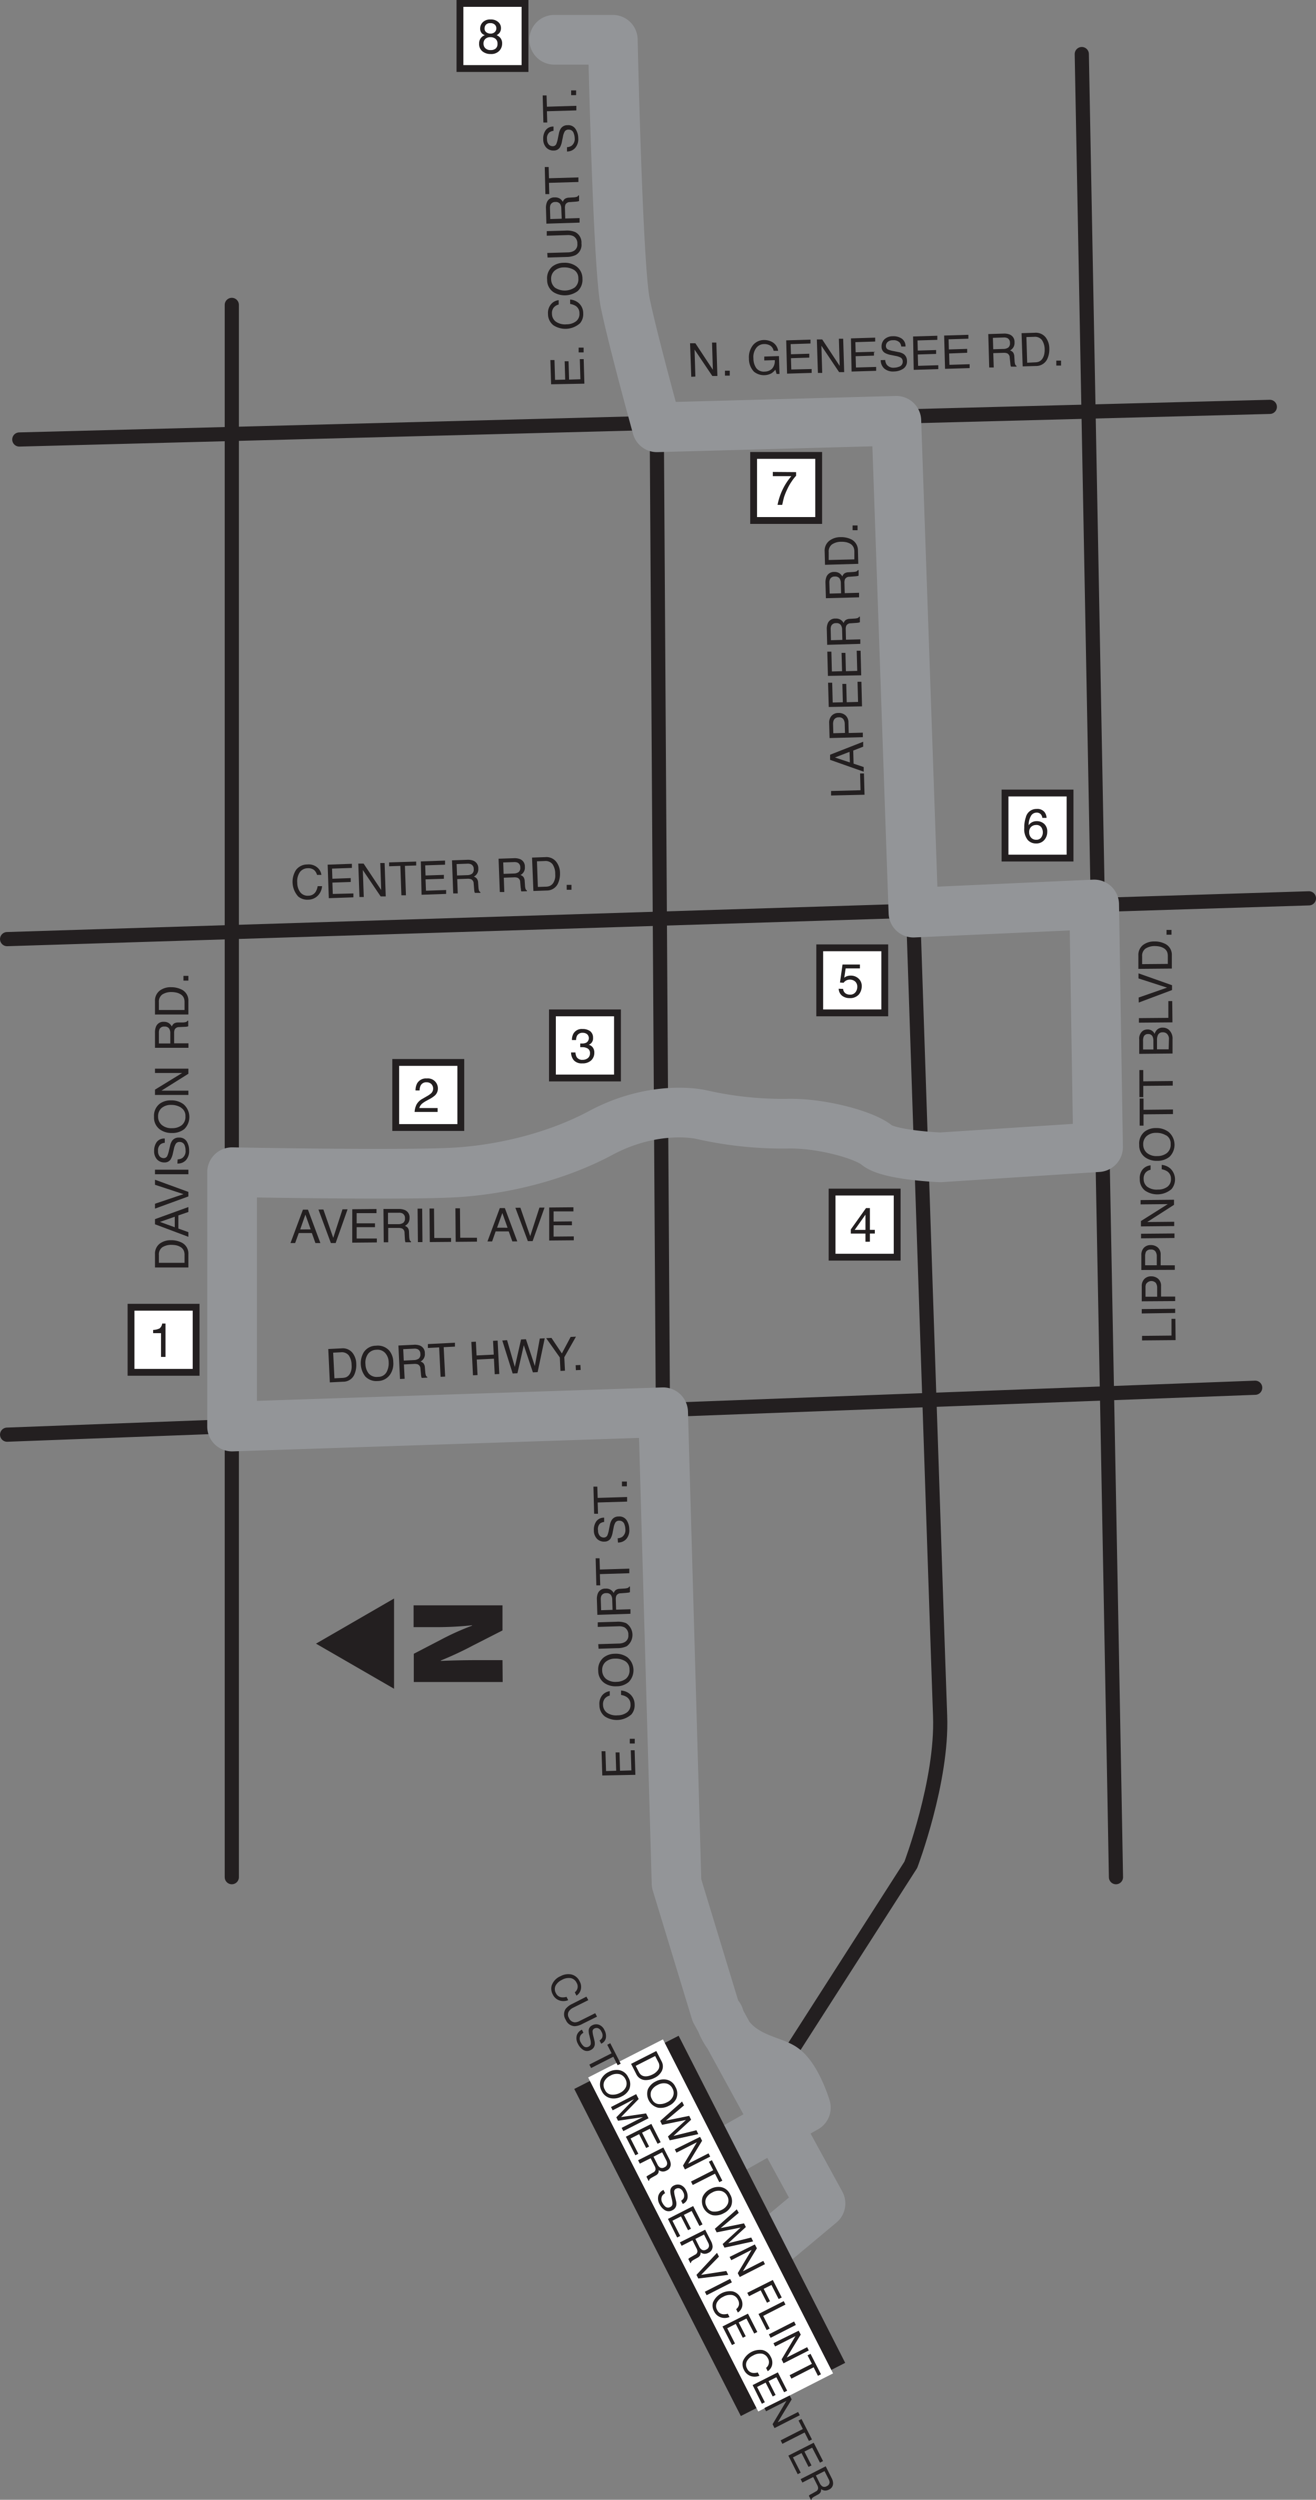 <svg xmlns="http://www.w3.org/2000/svg" xmlns:xlink="http://www.w3.org/1999/xlink" viewBox="0 0 338.87 643.53"><rect x="0" y="0" width="338.87" height="643.53" fill="#808080" stroke="none"/><defs><style>.cls-1,.cls-2,.cls-5,.cls-6{fill:none;}.cls-2,.cls-6,.cls-8{stroke:#231f20;}.cls-2,.cls-5{stroke-linecap:round;stroke-linejoin:round;}.cls-2{stroke-width:3.65px;}.cls-3{fill:#231f20;}.cls-4{clip-path:url(#clip-path);}.cls-5{stroke:#939598;stroke-width:12.79px;}.cls-6,.cls-8{stroke-miterlimit:3.86;}.cls-6{stroke-width:30.16px;}.cls-7,.cls-8{fill:#fff;}.cls-8{stroke-width:1.76px;}</style><clipPath id="clip-path"><rect class="cls-1" x="81.38" y="411.51" width="48.02" height="23.22"/></clipPath></defs><title>Map-15_web</title><g id="Layer_2" data-name="Layer 2"><g id="Layer_1-2" data-name="Layer 1"><line class="cls-2" x1="1.83" y1="369.33" x2="323.21" y2="357.25"/><line class="cls-2" x1="1.83" y1="241.76" x2="337.05" y2="231.26"/><line class="cls-2" x1="59.69" y1="483.25" x2="59.69" y2="78.49"/><line class="cls-2" x1="4.97" y1="113.14" x2="326.98" y2="104.74"/><path class="cls-2" d="M201.2,532.07l33.33-52s8.18-21.53,7.55-38.33S234.77,224,234.77,224"/><line class="cls-2" x1="170.7" y1="363.93" x2="169.12" y2="109.99"/><path class="cls-2" d="M287.36,483.25c0-3.15-8.8-469.33-8.8-469.33"/><path class="cls-3" d="M39.91,326.29v-3.44a3.25,3.25,0,0,1,1.25-2.72,4.73,4.73,0,0,1,2.92-.86,5.88,5.88,0,0,1,2.48.51,3.14,3.14,0,0,1,1.95,3.08v3.43Zm7.61-3.21a2.87,2.87,0,0,0-.13-.95,2.07,2.07,0,0,0-.88-1.09,3.7,3.7,0,0,0-1.33-.49,6.11,6.11,0,0,0-.9-.08,4.32,4.32,0,0,0-2.49.62,2.27,2.27,0,0,0-.88,2v2h6.61Z"/><path class="cls-3" d="M39.91,315.17v-1.32l8.6-3.12V312l-2.58.89v3.38l2.58.93v1.2ZM45,313.23l-3.81,1.33L45,315.94Z"/><path class="cls-3" d="M39.91,309.88l7.33-2.47L39.91,305v-1.3l8.6,3.14V308l-8.6,3.14Z"/><path class="cls-3" d="M39.91,302.29v-1.17h8.6v1.17Z"/><path class="cls-3" d="M45.74,298.46a2.49,2.49,0,0,0,1.18-.33,2.15,2.15,0,0,0,.86-2,3.23,3.23,0,0,0-.19-1.15,1.32,1.32,0,0,0-1.3-1,1.12,1.12,0,0,0-1,.43,4,4,0,0,0-.51,1.35l-.26,1.13a5,5,0,0,1-.57,1.56,1.8,1.8,0,0,1-1.61.8,2.52,2.52,0,0,1-1.91-.78,3.11,3.11,0,0,1-.74-2.21,3.8,3.8,0,0,1,.65-2.24,2.37,2.37,0,0,1,2.09-.92v1.09a2.31,2.31,0,0,0-1.06.36,2,2,0,0,0-.67,1.74,2,2,0,0,0,.43,1.42,1.37,1.37,0,0,0,1,.43,1,1,0,0,0,.92-.51,7.14,7.14,0,0,0,.47-1.51l.28-1.17a3.49,3.49,0,0,1,.54-1.31,2.06,2.06,0,0,1,1.75-.79,2.19,2.19,0,0,1,2,1,4.46,4.46,0,0,1,.61,2.36,3.46,3.46,0,0,1-.82,2.45,2.8,2.8,0,0,1-2.2.87Z"/><path class="cls-3" d="M41.14,284.13a4.73,4.73,0,0,1,2.92-.86,5.12,5.12,0,0,1,3.2,1,4.35,4.35,0,0,1,.19,6.4,4.92,4.92,0,0,1-3.2,1,5.09,5.09,0,0,1-3-.86,3.77,3.77,0,0,1-1.59-3.3A3.92,3.92,0,0,1,41.14,284.13Zm5.48,1a4.67,4.67,0,0,0-2.54-.69,3.64,3.64,0,0,0-2.45.79,2.74,2.74,0,0,0-.92,2.17,2.8,2.8,0,0,0,.92,2.18,3.82,3.82,0,0,0,2.7.85,3.93,3.93,0,0,0,2.42-.73,2.72,2.72,0,0,0,1-2.34A2.42,2.42,0,0,0,46.62,285.16Z"/><path class="cls-3" d="M39.91,281.88v-1.37l7-4.29h-7v-1.11h8.6v1.31l-6.94,4.35h6.94v1.11Z"/><path class="cls-3" d="M39.91,269.74v-3.91a3.87,3.87,0,0,1,.28-1.59,2,2,0,0,1,2-1.19,2.23,2.23,0,0,1,1.26.32,2.29,2.29,0,0,1,.79.89,1.79,1.79,0,0,1,.54-.76,2,2,0,0,1,1.09-.28l1.15,0a3.47,3.47,0,0,0,.73-.09.71.71,0,0,0,.53-.37h.19v1.43a.92.92,0,0,1-.28.09,3.84,3.84,0,0,1-.68.06l-1.44.07A1.22,1.22,0,0,0,45,265a2.4,2.4,0,0,0-.16,1v2.58h3.69v1.16ZM43.85,266a2.12,2.12,0,0,0-.33-1.26,1.35,1.35,0,0,0-1.18-.47,1.29,1.29,0,0,0-1.26.65,2.18,2.18,0,0,0-.17.93v2.77h2.94Z"/><path class="cls-3" d="M39.91,261.17v-3.44A3.24,3.24,0,0,1,41.16,255a4.67,4.67,0,0,1,2.92-.86,5.88,5.88,0,0,1,2.48.51,3.13,3.13,0,0,1,1.95,3.08v3.43ZM47.52,258a2.87,2.87,0,0,0-.13-.95,2,2,0,0,0-.88-1.08,3.52,3.52,0,0,0-1.33-.49,5.07,5.07,0,0,0-.9-.09,4.32,4.32,0,0,0-2.49.62,2.29,2.29,0,0,0-.88,2v2h6.61Z"/><path class="cls-3" d="M47.24,252.44v-1.22h1.27v1.22Z"/><path class="cls-3" d="M141.91,98.93l-.19-6.24,1.06,0,.15,5.1,2.61-.07L145.4,93l1,0,.14,4.72,2.91-.09-.15-5.19,1,0,.18,6.33Z"/><path class="cls-3" d="M149,90.72l0-1.23,1.28,0,0,1.23Z"/><path class="cls-3" d="M141.93,78.27a3,3,0,0,1,1.93-1l0,1.13a2.38,2.38,0,0,0-1.29.8,2.31,2.31,0,0,0-.44,1.6,2.51,2.51,0,0,0,1,2,4.13,4.13,0,0,0,2.76.69,4,4,0,0,0,2.43-.77,2.37,2.37,0,0,0,.88-2.09,2.16,2.16,0,0,0-1-1.9,4,4,0,0,0-1.39-.48l0-1.14A3.86,3.86,0,0,1,149,78a3.49,3.49,0,0,1,1.18,2.7,3.61,3.61,0,0,1-.83,2.52,5.67,5.67,0,0,1-6.83.53,3.66,3.66,0,0,1-1.41-2.94A3.46,3.46,0,0,1,141.93,78.27Z"/><path class="cls-3" d="M142.25,68.59a4.81,4.81,0,0,1,2.9-.94,5.09,5.09,0,0,1,3.23.89,3.87,3.87,0,0,1,1.6,3.23,3.93,3.93,0,0,1-1.22,3.16,5.58,5.58,0,0,1-6.18.32A3.73,3.73,0,0,1,140.89,72,3.94,3.94,0,0,1,142.25,68.59Zm5.52.87a4.77,4.77,0,0,0-2.56-.62,3.64,3.64,0,0,0-2.43.87,2.71,2.71,0,0,0-.86,2.2,2.84,2.84,0,0,0,1,2.15A4.6,4.6,0,0,0,148,74a2.72,2.72,0,0,0,.92-2.37A2.43,2.43,0,0,0,147.77,69.46Z"/><path class="cls-3" d="M140.92,65.12l5.32-.15a3.14,3.14,0,0,0,1.55-.4,1.86,1.86,0,0,0,.88-1.8,2.08,2.08,0,0,0-1.07-2,3.33,3.33,0,0,0-1.49-.25l-5.32.16,0-1.18,4.83-.14a5.55,5.55,0,0,1,2.45.36,3,3,0,0,1,1.65,2.93,3,3,0,0,1-1.47,3,5.66,5.66,0,0,1-2.43.5L141,66.3Z"/><path class="cls-3" d="M140.7,57.58l-.11-3.91a3.8,3.8,0,0,1,.24-1.6,2,2,0,0,1,2-1.25,2.29,2.29,0,0,1,1.28.28,2.38,2.38,0,0,1,.82.87,1.63,1.63,0,0,1,.51-.77,2,2,0,0,1,1.08-.32l1.15-.07a3.22,3.22,0,0,0,.73-.11.7.7,0,0,0,.52-.39h.19l0,1.43a1.28,1.28,0,0,1-.28.1,6,6,0,0,1-.68.08l-1.43.11a1.22,1.22,0,0,0-1.12.64,2.35,2.35,0,0,0-.12,1l.07,2.58,3.69-.11,0,1.17Zm3.83-3.9a2.16,2.16,0,0,0-.36-1.25A1.36,1.36,0,0,0,143,52a1.29,1.29,0,0,0-1.23.68,2.13,2.13,0,0,0-.15.94l.08,2.77,2.94-.09Z"/><path class="cls-3" d="M140.28,43l1,0,.08,2.89,7.58-.22,0,1.18-7.58.22.08,2.9-1,0Z"/><path class="cls-3" d="M146,37.89a2.35,2.35,0,0,0,1.18-.37,2.18,2.18,0,0,0,.8-2,3.46,3.46,0,0,0-.23-1.15,1.31,1.31,0,0,0-1.32-1,1.12,1.12,0,0,0-1,.45,4.06,4.06,0,0,0-.47,1.37l-.24,1.13a5,5,0,0,1-.52,1.59,1.81,1.81,0,0,1-1.59.84,2.5,2.5,0,0,1-1.92-.73,3.07,3.07,0,0,1-.81-2.19,3.7,3.7,0,0,1,.59-2.25,2.38,2.38,0,0,1,2.06-1l0,1.1a2.22,2.22,0,0,0-1.05.39,2,2,0,0,0-.62,1.76,2,2,0,0,0,.47,1.4,1.4,1.4,0,0,0,1,.41,1,1,0,0,0,.91-.54,7.61,7.61,0,0,0,.43-1.53l.24-1.18a3.53,3.53,0,0,1,.51-1.32,2,2,0,0,1,1.72-.84,2.21,2.21,0,0,1,2.08,1,4.38,4.38,0,0,1,.68,2.34,3.45,3.45,0,0,1-.75,2.47A2.76,2.76,0,0,1,146,39Z"/><path class="cls-3" d="M139.74,24.57l1,0,.09,2.9,7.58-.23,0,1.18-7.58.22.09,2.9-1,0Z"/><path class="cls-3" d="M147.07,24.5l0-1.23,1.28,0,0,1.22Z"/><path class="cls-3" d="M214,204.79l0-1.16,7.58-.2-.11-4.32,1,0,.15,5.48Z"/><path class="cls-3" d="M213.75,195.61l0-1.32,8.52-3.34,0,1.27-2.56,1,.09,3.37,2.6.87,0,1.2Zm5-2.06L215,195l3.84,1.28Z"/><path class="cls-3" d="M213.61,190l-.1-3.85a2.61,2.61,0,0,1,.6-1.86,2.32,2.32,0,0,1,1.8-.75,2.61,2.61,0,0,1,1.77.58,2.38,2.38,0,0,1,.79,1.9l.07,2.68,3.64-.09,0,1.16Zm1.06-4.55a2.59,2.59,0,0,0-.15,1l.06,2.31,3-.08-.06-2.3a2.19,2.19,0,0,0-.37-1.26,1.31,1.31,0,0,0-1.19-.45A1.29,1.29,0,0,0,214.67,185.46Z"/><path class="cls-3" d="M213.4,182l-.17-6.25,1.06,0,.13,5.1,2.61-.06-.12-4.73,1,0,.12,4.72,2.92-.08-.14-5.19,1,0,.16,6.33Z"/><path class="cls-3" d="M213.19,174l-.16-6.25,1.05,0,.13,5.11,2.62-.07-.13-4.72,1,0,.12,4.72,2.92-.08-.14-5.19,1,0,.16,6.33Z"/><path class="cls-3" d="M213,166l-.1-3.92a3.75,3.75,0,0,1,.24-1.59,2,2,0,0,1,2-1.25,2.12,2.12,0,0,1,2.09,1.16,1.72,1.72,0,0,1,.52-.77,2,2,0,0,1,1.08-.32l1.15-.07a3.34,3.34,0,0,0,.73-.1.73.73,0,0,0,.52-.39h.19l0,1.43a1.39,1.39,0,0,1-.29.1,5.46,5.46,0,0,1-.68.08l-1.43.1a1.21,1.21,0,0,0-1.11.64,2.33,2.33,0,0,0-.13,1l.06,2.58,3.69-.09,0,1.16Zm3.84-3.89a2.09,2.09,0,0,0-.36-1.25,1.34,1.34,0,0,0-1.19-.44,1.28,1.28,0,0,0-1.24.68,2.13,2.13,0,0,0-.15.94l.07,2.77,2.94-.08Z"/><path class="cls-3" d="M212.67,154l-.11-3.91a3.93,3.93,0,0,1,.25-1.6,2.05,2.05,0,0,1,2-1.25,2.32,2.32,0,0,1,1.27.29,2.37,2.37,0,0,1,.82.87,1.78,1.78,0,0,1,.52-.77,1.94,1.94,0,0,1,1.07-.31l1.16-.07a4.26,4.26,0,0,0,.73-.1.71.71,0,0,0,.51-.39h.2l0,1.43a.82.82,0,0,1-.28.1,5.74,5.74,0,0,1-.68.08l-1.43.11a1.22,1.22,0,0,0-1.12.64,2.46,2.46,0,0,0-.13,1l.07,2.58,3.69-.1,0,1.17Zm3.84-3.89a2.16,2.16,0,0,0-.36-1.25,1.39,1.39,0,0,0-1.2-.44,1.28,1.28,0,0,0-1.23.69,2,2,0,0,0-.16.93l.08,2.77,2.94-.08Z"/><path class="cls-3" d="M212.44,145.4l-.09-3.43a3.23,3.23,0,0,1,1.19-2.75,4.65,4.65,0,0,1,2.89-.94,5.94,5.94,0,0,1,2.49.44,3.15,3.15,0,0,1,2,3l.09,3.43ZM220,142a3,3,0,0,0-.15-.95,2.09,2.09,0,0,0-.91-1.07,3.82,3.82,0,0,0-1.35-.45,4.75,4.75,0,0,0-.9-.06,4.22,4.22,0,0,0-2.47.69,2.27,2.27,0,0,0-.83,2l0,2L220,144Z"/><path class="cls-3" d="M219.54,136.49l0-1.22,1.28,0,0,1.23Z"/><path class="cls-3" d="M294.08,345.07V343.9l7.58-.08,0-4.31h1l.06,5.48Z"/><path class="cls-3" d="M294,338.13V337l8.61-.08V338Z"/><path class="cls-3" d="M294,335l0-3.85a2.57,2.57,0,0,1,.63-1.85,2.34,2.34,0,0,1,1.81-.73,2.67,2.67,0,0,1,1.76.61,2.36,2.36,0,0,1,.77,1.92l0,2.68,3.64,0v1.16Zm1.14-4.54a2.42,2.42,0,0,0-.17,1.06l0,2.3,3,0,0-2.3a2.18,2.18,0,0,0-.35-1.26,1.59,1.59,0,0,0-2.46.23Z"/><path class="cls-3" d="M293.9,326.94l0-3.85a2.59,2.59,0,0,1,.63-1.85,2.37,2.37,0,0,1,1.81-.72,2.67,2.67,0,0,1,1.77.61,2.37,2.37,0,0,1,.76,1.91l0,2.69,3.64,0v1.17Zm1.14-4.53a2.4,2.4,0,0,0-.17,1l0,2.31,3,0,0-2.31a2.13,2.13,0,0,0-.35-1.26,1.31,1.31,0,0,0-1.18-.47A1.3,1.3,0,0,0,295,322.41Z"/><path class="cls-3" d="M293.82,318.79v-1.18l8.61-.08v1.17Z"/><path class="cls-3" d="M293.79,315.72v-1.38l6.91-4.36-7,.07v-1.11l8.61-.09v1.31l-6.9,4.43,6.95-.07v1.11Z"/><path class="cls-3" d="M294.27,301a3.05,3.05,0,0,1,2-1v1.14a2.33,2.33,0,0,0-1.31.76,2.39,2.39,0,0,0-.47,1.6,2.52,2.52,0,0,0,.91,2,4.13,4.13,0,0,0,2.75.74,4,4,0,0,0,2.45-.72,2.41,2.41,0,0,0,.92-2.08,2.2,2.2,0,0,0-1-1.92,3.83,3.83,0,0,0-1.38-.51v-1.13a3.88,3.88,0,0,1,2.29,1,3.88,3.88,0,0,1,.25,5.22,5.61,5.61,0,0,1-6.83.4,3.64,3.64,0,0,1-1.36-3A3.45,3.45,0,0,1,294.27,301Z"/><path class="cls-3" d="M294.78,291.29a4.71,4.71,0,0,1,2.91-.89,5.11,5.11,0,0,1,3.22,1,4.34,4.34,0,0,1,.25,6.39,4.92,4.92,0,0,1-3.19,1.05,5.13,5.13,0,0,1-3-.84,3.74,3.74,0,0,1-1.62-3.28A3.92,3.92,0,0,1,294.78,291.29Zm5.49,1a4.7,4.7,0,0,0-2.54-.66,3.64,3.64,0,0,0-2.44.81,2.73,2.73,0,0,0-.91,2.18,2.81,2.81,0,0,0,.94,2.17,3.87,3.87,0,0,0,2.72.82,3.94,3.94,0,0,0,2.4-.75,2.71,2.71,0,0,0,1-2.35A2.41,2.41,0,0,0,300.27,292.26Z"/><path class="cls-3" d="M293.46,282.8h1l0,2.9,7.58-.08v1.18l-7.58.07,0,2.9h-1Z"/><path class="cls-3" d="M293.39,275.47h1l0,2.9,7.59-.08v1.18l-7.58.07,0,2.9h-1Z"/><path class="cls-3" d="M293.35,271.3l0-3.72a2.47,2.47,0,0,1,.88-2.17,2,2,0,0,1,1.23-.39,1.9,1.9,0,0,1,1.34.45,2,2,0,0,1,.51.68,2.83,2.83,0,0,1,.56-1,2,2,0,0,1,1.55-.6,2.34,2.34,0,0,1,1.51.51,3,3,0,0,1,1,2.48l0,3.67ZM297,268a2.58,2.58,0,0,0-.21-1.16,1.18,1.18,0,0,0-1.17-.64,1.13,1.13,0,0,0-1.13.7,3,3,0,0,0-.15,1.17l0,2.1,2.67,0Zm4-.43a1.79,1.79,0,0,0-.63-1.54,1.53,1.53,0,0,0-1-.28,1.25,1.25,0,0,0-1.27.86,3.06,3.06,0,0,0-.17,1.19l0,2.33,3,0Z"/><path class="cls-3" d="M293.27,263.27V262.1l7.58-.07,0-4.32h1l.06,5.48Z"/><path class="cls-3" d="M293.2,256.8l7.31-2.55-7.35-2.37,0-1.31,8.64,3.06v1.24l-8.57,3.22Z"/><path class="cls-3" d="M293.13,249.42l0-3.44a3.23,3.23,0,0,1,1.23-2.73,4.68,4.68,0,0,1,2.9-.89,5.74,5.74,0,0,1,2.49.49,3.14,3.14,0,0,1,2,3.06l0,3.43Zm7.58-3.29a3.15,3.15,0,0,0-.13-.95,2.05,2.05,0,0,0-.89-1.07,3.64,3.64,0,0,0-1.34-.48,6.11,6.11,0,0,0-.9-.08,4.33,4.33,0,0,0-2.48.65,2.26,2.26,0,0,0-.87,2l0,2,6.61-.06Z"/><path class="cls-3" d="M300.38,240.63l0-1.23h1.28v1.22Z"/><path class="cls-3" d="M84.53,347.28l3.43-.17a3.21,3.21,0,0,1,2.78,1.12,4.7,4.7,0,0,1,1,2.87,6,6,0,0,1-.39,2.5,3.12,3.12,0,0,1-3,2.1l-3.42.17Zm3.58,7.44a3.3,3.3,0,0,0,1-.17,2.07,2.07,0,0,0,1-.93,3.57,3.57,0,0,0,.42-1.36,4.79,4.79,0,0,0,0-.91,4.29,4.29,0,0,0-.74-2.45,2.3,2.3,0,0,0-2-.78l-2,.1.33,6.6Z"/><path class="cls-3" d="M100.27,347.73a4.73,4.73,0,0,1,1,2.88,5,5,0,0,1-.82,3.24,3.87,3.87,0,0,1-3.19,1.67,3.94,3.94,0,0,1-3.19-1.16,5.56,5.56,0,0,1-.45-6.17,3.76,3.76,0,0,1,3.21-1.76A3.94,3.94,0,0,1,100.27,347.73Zm-.75,5.53a4.72,4.72,0,0,0,.56-2.58,3.57,3.57,0,0,0-.92-2.4,2.67,2.67,0,0,0-2.21-.81,2.8,2.8,0,0,0-2.13,1,3.86,3.86,0,0,0-.71,2.74,4,4,0,0,0,.84,2.38,2.72,2.72,0,0,0,2.4.86A2.42,2.42,0,0,0,99.52,353.26Z"/><path class="cls-3" d="M102.59,346.38l3.91-.19a3.74,3.74,0,0,1,1.61.2,2.05,2.05,0,0,1,1.29,2,2.12,2.12,0,0,1-1.11,2.11,1.79,1.79,0,0,1,.78.5,1.9,1.9,0,0,1,.34,1.07l.1,1.15a3.76,3.76,0,0,0,.12.73.7.7,0,0,0,.4.51v.19l-1.43.07a1.26,1.26,0,0,1-.11-.28,5.13,5.13,0,0,1-.09-.68l-.14-1.43a1.22,1.22,0,0,0-.67-1.1,2.55,2.55,0,0,0-1-.11l-2.58.13.19,3.69L103,355Zm4,3.75a2.23,2.23,0,0,0,1.25-.39,1.37,1.37,0,0,0,.4-1.2,1.27,1.27,0,0,0-.71-1.22,2,2,0,0,0-.94-.13l-2.76.13.14,2.94Z"/><path class="cls-3" d="M117.15,345.66l0,1-2.9.15.38,7.57-1.18.06-.37-7.58-2.9.15,0-1Z"/><path class="cls-3" d="M121.37,345.45l1.17-.06.18,3.55,4.42-.22-.18-3.55,1.18-.06.43,8.6-1.18.06-.2-4-4.42.22.2,4-1.18.06Z"/><path class="cls-3" d="M130.57,345l2,6.9,1.6-7.08,1.26-.06,2.29,6.9,1.28-7.08,1.27-.06-1.83,8.71-1.22.06-2.34-7-1.64,7.23-1.23.06-2.67-8.49Z"/><path class="cls-3" d="M140.64,344.49l1.36-.07,2.68,4,2.26-4.25,1.37-.07-3,5.29.17,3.47-1.16.06-.17-3.47Z"/><path class="cls-3" d="M148.23,351.45l1.22-.06.07,1.28-1.23.06Z"/><path class="cls-3" d="M81.7,223.31a3,3,0,0,1,1.06,1.92l-1.13,0a2.44,2.44,0,0,0-.8-1.29,2.41,2.41,0,0,0-1.61-.43,2.54,2.54,0,0,0-2,1,4.18,4.18,0,0,0-.67,2.77,4,4,0,0,0,.78,2.43,2.4,2.4,0,0,0,2.1.87,2.17,2.17,0,0,0,1.89-1.06,4,4,0,0,0,.48-1.39l1.13,0A3.9,3.9,0,0,1,82,230.4a3.51,3.51,0,0,1-2.7,1.21,3.59,3.59,0,0,1-2.52-.83,5.64,5.64,0,0,1-.56-6.82,3.61,3.61,0,0,1,2.92-1.42A3.44,3.44,0,0,1,81.7,223.31Z"/><path class="cls-3" d="M84.37,222.59l6.24-.22,0,1.06-5.11.18.09,2.61,4.72-.17,0,1-4.72.16.1,2.92L91,230l0,1-6.33.22Z"/><path class="cls-3" d="M92.26,222.32l1.37,0,4.53,6.8-.24-6.95,1.12,0,.29,8.6-1.31,0-4.59-6.79.24,6.94-1.11,0Z"/><path class="cls-3" d="M107.17,221.8l0,1-2.9.1.26,7.58-1.17,0-.27-7.57-2.89.1,0-1Z"/><path class="cls-3" d="M108.36,221.76l6.24-.22,0,1.06-5.11.17.09,2.61,4.72-.16,0,1-4.72.16.11,2.92,5.19-.18,0,1-6.33.22Z"/><path class="cls-3" d="M116.39,221.48l3.9-.14a3.85,3.85,0,0,1,1.61.24,2.05,2.05,0,0,1,1.26,2,2.13,2.13,0,0,1-1.14,2.09,1.72,1.72,0,0,1,.77.52,1.9,1.9,0,0,1,.33,1.07l.08,1.15a3.22,3.22,0,0,0,.11.73.75.75,0,0,0,.39.52v.19l-1.42,0a1,1,0,0,1-.11-.29,5.48,5.48,0,0,1-.08-.67l-.12-1.44a1.19,1.19,0,0,0-.65-1.1,2.49,2.49,0,0,0-1-.13l-2.58.09.13,3.69-1.17,0Zm3.92,3.81a2.18,2.18,0,0,0,1.25-.37,1.36,1.36,0,0,0,.42-1.2,1.28,1.28,0,0,0-.69-1.23,2.13,2.13,0,0,0-.94-.15l-2.77.1.11,2.94Z"/><path class="cls-3" d="M128.38,221.06l3.91-.13a3.81,3.81,0,0,1,1.6.23,2,2,0,0,1,1.26,2,2.09,2.09,0,0,1-1.14,2.1,1.72,1.72,0,0,1,.78.51,1.94,1.94,0,0,1,.32,1.07l.08,1.16a3.12,3.12,0,0,0,.11.72.71.71,0,0,0,.39.52v.19l-1.43.05a1.26,1.26,0,0,1-.11-.28c0-.12,0-.34-.08-.68l-.12-1.43a1.21,1.21,0,0,0-.64-1.11,2.4,2.4,0,0,0-1-.12l-2.58.09.13,3.69-1.16,0Zm3.92,3.81a2.16,2.16,0,0,0,1.25-.37,1.36,1.36,0,0,0,.42-1.2,1.28,1.28,0,0,0-.69-1.23,2.12,2.12,0,0,0-.93-.14l-2.77.09.1,2.94Z"/><path class="cls-3" d="M137,220.77l3.44-.12a3.21,3.21,0,0,1,2.76,1.16,4.69,4.69,0,0,1,1,2.88,6,6,0,0,1-.42,2.5,3.14,3.14,0,0,1-3,2.06l-3.43.12Zm3.47,7.49a3,3,0,0,0,1-.15,2.14,2.14,0,0,0,1.06-.92,3.76,3.76,0,0,0,.44-1.35,5.87,5.87,0,0,0,0-.91,4.28,4.28,0,0,0-.7-2.46,2.29,2.29,0,0,0-2-.81l-2,.07.23,6.6Z"/><path class="cls-3" d="M145.92,227.79l1.23,0,0,1.27-1.22,0Z"/><path class="cls-3" d="M177.69,88.37l1.37,0,4.5,6.82-.21-7,1.11,0,.27,8.6-1.31,0L178.85,90l.21,6.94L178,97Z"/><path class="cls-3" d="M186.68,95.43l1.23,0,0,1.27-1.23,0Z"/><path class="cls-3" d="M198.75,88a3.08,3.08,0,0,1,1.62,2.31l-1.16,0a2.05,2.05,0,0,0-.89-1.35,2.93,2.93,0,0,0-1.65-.38,2.52,2.52,0,0,0-1.94,1,3.89,3.89,0,0,0-.72,2.7,4.34,4.34,0,0,0,.73,2.48,2.43,2.43,0,0,0,2.19.9,2.74,2.74,0,0,0,1.87-.74,2.88,2.88,0,0,0,.7-2.21l-2.7.08,0-1,3.78-.12.14,4.6-.75,0-.31-1.1a4.53,4.53,0,0,1-1,.93,4.1,4.1,0,0,1-4.52-.42,4.76,4.76,0,0,1-1.29-3.37,5,5,0,0,1,1.05-3.47,3.67,3.67,0,0,1,2.81-1.31A4.31,4.31,0,0,1,198.75,88Z"/><path class="cls-3" d="M202.45,87.62l6.25-.19,0,1-5.11.16.08,2.61,4.72-.14,0,1-4.72.15.09,2.91L209,95l0,1-6.33.19Z"/><path class="cls-3" d="M210.34,87.38l1.38,0,4.5,6.82-.21-7,1.11,0,.26,8.6-1.31,0L211.51,89l.21,7-1.11,0Z"/><path class="cls-3" d="M219.12,87.11l6.24-.19,0,1-5.1.16.07,2.61,4.72-.14,0,1-4.72.15.08,2.91,5.2-.15,0,1-6.33.19Z"/><path class="cls-3" d="M227.94,92.67a2.57,2.57,0,0,0,.37,1.18,2.18,2.18,0,0,0,2,.8,3.4,3.4,0,0,0,1.14-.23,1.31,1.31,0,0,0,1-1.33,1.18,1.18,0,0,0-.46-1,4.25,4.25,0,0,0-1.36-.46l-1.14-.23a5.21,5.21,0,0,1-1.58-.52A1.81,1.81,0,0,1,227,89.3a2.57,2.57,0,0,1,.72-1.93,3.11,3.11,0,0,1,2.19-.81,3.81,3.81,0,0,1,2.26.59,2.34,2.34,0,0,1,1,2.06l-1.09,0a2.22,2.22,0,0,0-.39-1,2.07,2.07,0,0,0-1.76-.62,1.9,1.9,0,0,0-1.4.48,1.4,1.4,0,0,0-.41,1,1,1,0,0,0,.54.91,7.16,7.16,0,0,0,1.53.42l1.18.24a3.57,3.57,0,0,1,1.32.5,2.08,2.08,0,0,1,.85,1.73,2.22,2.22,0,0,1-1,2.08,4.43,4.43,0,0,1-2.34.68,3.45,3.45,0,0,1-2.48-.74,2.84,2.84,0,0,1-.93-2.18Z"/><path class="cls-3" d="M235.12,86.62l6.24-.19,0,1.06-5.1.15.07,2.61,4.72-.14,0,1-4.72.15.08,2.92,5.2-.16,0,1-6.33.19Z"/><path class="cls-3" d="M243.12,86.38l6.24-.19,0,1-5.1.16.07,2.61,4.72-.15,0,1L244.4,91l.08,2.92,5.2-.16,0,1-6.33.19Z"/><path class="cls-3" d="M254.48,86l3.91-.12a3.8,3.8,0,0,1,1.6.24,2,2,0,0,1,1.25,2,2.18,2.18,0,0,1-.28,1.27,2.3,2.3,0,0,1-.87.82,1.8,1.8,0,0,1,.78.51,2.06,2.06,0,0,1,.32,1.08l.07,1.15a3.22,3.22,0,0,0,.11.73.75.75,0,0,0,.39.52v.19l-1.43,0a1.11,1.11,0,0,1-.1-.28,5.74,5.74,0,0,1-.08-.68L260,92.07a1.2,1.2,0,0,0-.65-1.11,2.46,2.46,0,0,0-1-.13l-2.58.08.12,3.69-1.17,0Zm3.9,3.83a2.19,2.19,0,0,0,1.26-.37,1.36,1.36,0,0,0,.42-1.2,1.27,1.27,0,0,0-.68-1.23,2.13,2.13,0,0,0-.94-.15l-2.77.09.09,2.94Z"/><path class="cls-3" d="M263.05,85.77l3.44-.11a3.25,3.25,0,0,1,2.76,1.18,4.75,4.75,0,0,1,.95,2.88,6,6,0,0,1-.44,2.5,3.15,3.15,0,0,1-3,2l-3.42.1Zm3.45,7.51a3,3,0,0,0,.94-.15,2.09,2.09,0,0,0,1.06-.92,3.46,3.46,0,0,0,.45-1.35A4.75,4.75,0,0,0,269,90a4.31,4.31,0,0,0-.7-2.46,2.27,2.27,0,0,0-2-.83l-2,.06.2,6.61Z"/><path class="cls-3" d="M272,92.83l1.22,0,0,1.28-1.22,0Z"/><path class="cls-3" d="M78,311.41H79.3L82.5,320H81.22l-.92-2.57-3.37,0L76,320h-1.2Zm2,5.07-1.36-3.8-1.34,3.82Z"/><path class="cls-3" d="M83.27,311.37l2.54,7.3,2.38-7.35H89.5L86.43,320H85.2L82,311.38Z"/><path class="cls-3" d="M90.71,311.3l6.24-.06v1.06l-5.11,0,0,2.62,4.72,0v1l-4.72,0,0,2.92,5.2,0v1l-6.34.06Z"/><path class="cls-3" d="M98.74,311.23l3.91,0a3.89,3.89,0,0,1,1.6.28,2,2,0,0,1,1.21,2,2.34,2.34,0,0,1-.31,1.27,2.39,2.39,0,0,1-.89.8,1.79,1.79,0,0,1,.77.53,1.91,1.91,0,0,1,.29,1.08l.05,1.15a4.18,4.18,0,0,0,.09.73.72.72,0,0,0,.38.53v.19l-1.43,0a1,1,0,0,1-.09-.29,4.53,4.53,0,0,1-.07-.68l-.08-1.43a1.21,1.21,0,0,0-.62-1.13,2.6,2.6,0,0,0-1-.15l-2.58,0,0,3.69-1.16,0Zm3.82,3.91a2.21,2.21,0,0,0,1.26-.34,1.37,1.37,0,0,0,.46-1.19,1.29,1.29,0,0,0-.67-1.25,2,2,0,0,0-.93-.16l-2.77,0,0,2.94Z"/><path class="cls-3" d="M107.53,311.15h1.18l.07,8.61h-1.17Z"/><path class="cls-3" d="M110.6,311.12h1.16l.07,7.58,4.32,0v1l-5.48.05Z"/><path class="cls-3" d="M117.27,311.06h1.17l.07,7.58,4.31,0v1l-5.48.05Z"/><path class="cls-3" d="M128.7,311H130l3.2,8.58h-1.27L131,317l-3.37,0-.91,2.59h-1.2Zm2,5.06-1.35-3.79L128,316.05Z"/><path class="cls-3" d="M134,310.91l2.53,7.31,2.38-7.35h1.31l-3.07,8.63-1.23,0-3.21-8.58Z"/><path class="cls-3" d="M141.42,310.85l6.24-.06v1.06l-5.11,0,0,2.62,4.72-.05v1l-4.72,0,0,2.92,5.2-.05v1l-6.33.06Z"/><path class="cls-3" d="M155.09,457.07l-.19-6.25,1,0,.16,5.11,2.61-.08-.15-4.72,1,0,.14,4.72,2.92-.09-.16-5.19,1,0,.19,6.33Z"/><path class="cls-3" d="M162.17,448.84l0-1.22,1.28,0,0,1.22Z"/><path class="cls-3" d="M155.08,436.41a3.09,3.09,0,0,1,1.93-1.05l0,1.14a2.37,2.37,0,0,0-1.29.79,2.41,2.41,0,0,0-.44,1.61,2.57,2.57,0,0,0,1,2,4.13,4.13,0,0,0,2.76.68,4,4,0,0,0,2.43-.77,2.38,2.38,0,0,0,.88-2.09,2.19,2.19,0,0,0-1.05-1.9,3.72,3.72,0,0,0-1.38-.48l0-1.14a3.86,3.86,0,0,1,2.31.93,3.53,3.53,0,0,1,1.19,2.7,3.6,3.6,0,0,1-.83,2.51,5.65,5.65,0,0,1-6.83.54,3.62,3.62,0,0,1-1.41-2.93A3.5,3.5,0,0,1,155.08,436.41Z"/><path class="cls-3" d="M155.39,426.73a4.73,4.73,0,0,1,2.9-1,5.15,5.15,0,0,1,3.23.88,4.34,4.34,0,0,1,.38,6.39,4.83,4.83,0,0,1-3.16,1.11,5.09,5.09,0,0,1-3-.77,3.75,3.75,0,0,1-1.69-3.24A3.94,3.94,0,0,1,155.39,426.73Zm5.52.86a4.69,4.69,0,0,0-2.57-.61,3.63,3.63,0,0,0-2.42.87,2.72,2.72,0,0,0-.86,2.19,2.87,2.87,0,0,0,1,2.16,3.92,3.92,0,0,0,2.73.76,4,4,0,0,0,2.39-.8,2.74,2.74,0,0,0,.91-2.38A2.42,2.42,0,0,0,160.91,427.59Z"/><path class="cls-3" d="M154.05,423.26l5.32-.16a3.11,3.11,0,0,0,1.55-.4,1.86,1.86,0,0,0,.88-1.8,2.09,2.09,0,0,0-1.07-2,3.23,3.23,0,0,0-1.49-.24l-5.32.16,0-1.18,4.83-.15a5.6,5.6,0,0,1,2.46.36,3.61,3.61,0,0,1,.18,5.94,5.59,5.59,0,0,1-2.43.5l-4.83.15Z"/><path class="cls-3" d="M153.82,415.72l-.12-3.91a3.8,3.8,0,0,1,.24-1.6,2,2,0,0,1,2-1.25,2.18,2.18,0,0,1,1.27.28,2.27,2.27,0,0,1,.82.86,1.78,1.78,0,0,1,.52-.77,1.91,1.91,0,0,1,1.07-.32l1.15-.07a3.92,3.92,0,0,0,.73-.11.73.73,0,0,0,.52-.39h.19l0,1.43a1,1,0,0,1-.29.11l-.68.08-1.43.11a1.21,1.21,0,0,0-1.11.64,2.51,2.51,0,0,0-.13,1l.08,2.57,3.69-.11,0,1.17Zm3.83-3.91a2.18,2.18,0,0,0-.37-1.25,1.37,1.37,0,0,0-1.19-.43,1.28,1.28,0,0,0-1.24.69,2.13,2.13,0,0,0-.15.94l.09,2.76,2.94-.09Z"/><path class="cls-3" d="M153.38,401.15l1,0,.09,2.9,7.58-.23,0,1.18-7.58.23.09,2.9-1,0Z"/><path class="cls-3" d="M159.05,396a2.35,2.35,0,0,0,1.18-.37,2.16,2.16,0,0,0,.8-2,3.46,3.46,0,0,0-.22-1.15,1.33,1.33,0,0,0-1.34-1,1.12,1.12,0,0,0-1,.45,4.06,4.06,0,0,0-.47,1.37l-.23,1.14a5,5,0,0,1-.52,1.58,1.81,1.81,0,0,1-1.59.84,2.49,2.49,0,0,1-1.93-.72,3.07,3.07,0,0,1-.81-2.19,3.75,3.75,0,0,1,.59-2.25,2.37,2.37,0,0,1,2.06-1l0,1.1a2.22,2.22,0,0,0-1.05.39A2,2,0,0,0,154,394a2,2,0,0,0,.48,1.41,1.39,1.39,0,0,0,1,.4,1,1,0,0,0,.91-.54,6.79,6.79,0,0,0,.42-1.53l.24-1.17a3.52,3.52,0,0,1,.51-1.33,2,2,0,0,1,1.72-.84,2.22,2.22,0,0,1,2.08.95,4.38,4.38,0,0,1,.68,2.34,3.42,3.42,0,0,1-.74,2.47,2.81,2.81,0,0,1-2.18.94Z"/><path class="cls-3" d="M152.81,382.71l1,0,.09,2.9,7.58-.23,0,1.18-7.58.23.09,2.9-1,0Z"/><path class="cls-3" d="M160.15,382.63l0-1.23,1.27,0,0,1.22Z"/><polygon class="cls-3" points="81.37 423.13 101.47 434.74 101.47 411.51 81.37 423.13"/><g class="cls-4"><path class="cls-3" d="M129.39,427.37h-5.63c-3.71,0-7.17.07-10.26.2v-.1a87,87,0,0,0,8.29-3.87l7.6-3.87v-6.46H106.5v5.61h5.4a86.56,86.56,0,0,0,9.65-.48v.1a68.23,68.23,0,0,0-8,3.6l-7,3.64V433h22.89Z"/></g><path class="cls-5" d="M142.71,10.24H157.8S159.06,68.52,161,78s8.17,32,8.17,32l61.64-1.67,4.4,126.61,46.54-2.1,1,62.47-40.62,2.63s-13.21-.53-16.35-3.15-14.47-5.78-23.27-5.51a94.74,94.74,0,0,1-22-2.37c-5-1-15.09-1-25.78,4.73s-23.9,9.22-36.48,10.12-58.49,0-58.49,0v65.48l111-3.68,3.45,121.27,10.07,33.07,27,49.35-17.61,14.7-13.21-24.15,27.05-15.22s-2.52-8.4-6.29-10.5-12.92-3-16.06-13"/><line class="cls-6" x1="161.31" y1="530.92" x2="204.2" y2="615.12"/><polygon class="cls-7" points="214.51 610.99 195.25 620.8 151.45 534.81 170.71 525 214.51 610.99 214.51 610.99"/><path class="cls-3" d="M211.4,611.22l-.78.39-1.11-2.19-5.73,2.92-.45-.89,5.73-2.92-1.12-2.19.77-.39Z"/><path class="cls-3" d="M205.66,600l.53,1-3.61,5.91,5.26-2.67.42.84-6.5,3.31-.5-1,3.57-6-5.24,2.67-.43-.84Z"/><path class="cls-3" d="M204.48,597.63l.45.89-6.5,3.31-.45-.89Z"/><path class="cls-3" d="M201.81,592.39l.45.88-5.73,2.92,1.66,3.26-.77.39-2.11-4.14Z"/><path class="cls-3" d="M199,586.94l2.3,4.51-.8.4-1.85-3.63-2,1,1.62,3.19-.77.39-1.63-3.19-3,1.51-.45-.88Z"/><path class="cls-3" d="M194.37,577.79l.53,1-3.6,5.91,5.25-2.67.43.84-6.5,3.31-.51-1,3.57-6-5.24,2.67-.43-.84Z"/><path class="cls-3" d="M190.23,569.66l-4.65,3.92,6-1.22.48.95-4.54,4.17,5.92-1.47.49,1-7.37,1.61-.48-.93,4.63-4.24-6.16,1.23-.47-.92,5.64-5Z"/><path class="cls-3" d="M188.22,568a4.06,4.06,0,0,1-1.88,1.77,4.34,4.34,0,0,1-2.8.5,3.69,3.69,0,0,1-2.6-4.76,4.15,4.15,0,0,1,2-2,4.33,4.33,0,0,1,2.58-.5A3.2,3.2,0,0,1,188,564.9,3.37,3.37,0,0,1,188.22,568Zm-4.54,1.33a4,4,0,0,0,2.18-.45,3.11,3.11,0,0,0,1.55-1.55,2.31,2.31,0,0,0-.14-2,2.39,2.39,0,0,0-1.53-1.29,3.27,3.27,0,0,0-2.37.4,3.31,3.31,0,0,0-1.54,1.48,2.29,2.29,0,0,0,.16,2.15A2,2,0,0,0,183.68,569.34Z"/><path class="cls-3" d="M186,561.37l-.78.4-1.11-2.19-5.73,2.91-.45-.89,5.72-2.91-1.11-2.19.77-.4Z"/><path class="cls-3" d="M180.27,550.1l.52,1-3.6,5.92,5.26-2.68.42.84-6.5,3.31-.5-1,3.57-6-5.25,2.67-.43-.84Z"/><path class="cls-3" d="M176.13,542l-4.66,3.91,6-1.22.49,1-4.55,4.17,5.92-1.47.49,1-7.37,1.6L172,550l4.63-4.25L170.48,547,170,546l5.63-5Z"/><path class="cls-3" d="M174.12,540.32a4,4,0,0,1-1.88,1.77,4.34,4.34,0,0,1-2.8.5,3.69,3.69,0,0,1-2.6-4.76,4.22,4.22,0,0,1,2-2,4.31,4.31,0,0,1,2.6-.49,3.18,3.18,0,0,1,2.47,1.87A3.37,3.37,0,0,1,174.12,540.32Zm-4.54,1.34a4,4,0,0,0,2.18-.46,3,3,0,0,0,1.54-1.54,2.29,2.29,0,0,0-.13-2,2.41,2.41,0,0,0-1.53-1.29,3.27,3.27,0,0,0-2.37.4,3.38,3.38,0,0,0-1.55,1.48,2.33,2.33,0,0,0,.17,2.15A2.06,2.06,0,0,0,169.58,541.66Z"/><path class="cls-3" d="M169,528l1.33,2.6a2.73,2.73,0,0,1,.09,2.54,4,4,0,0,1-1.87,1.77,5,5,0,0,1-2.06.57,2.67,2.67,0,0,1-2.67-1.58l-1.32-2.59Zm-4.51,5.36a2.68,2.68,0,0,0,.46.67,1.82,1.82,0,0,0,1.08.48,3,3,0,0,0,1.2-.15,3.89,3.89,0,0,0,.71-.28,3.62,3.62,0,0,0,1.64-1.42,1.94,1.94,0,0,0-.1-1.86l-.78-1.52-5,2.54Z"/><path class="cls-3" d="M212.62,634.91l1.51,3a3.06,3.06,0,0,1,.39,1.31,1.72,1.72,0,0,1-1.07,1.68,2,2,0,0,1-1.08.25,2,2,0,0,1-.94-.37,1.61,1.61,0,0,1-.12.78,1.67,1.67,0,0,1-.71.63l-.85.47a2.52,2.52,0,0,0-.52.35.62.62,0,0,0-.26.48l-.14.08-.55-1.08a.76.76,0,0,1,.18-.18A2.85,2.85,0,0,1,209,642l1.05-.6a1,1,0,0,0,.62-.9,2,2,0,0,0-.27-.83l-1-2-2.79,1.42-.45-.88Zm-1.52,4.38a1.91,1.91,0,0,0,.74.83,1.14,1.14,0,0,0,1.07-.11,1.11,1.11,0,0,0,.7-1,1.89,1.89,0,0,0-.23-.77l-1.06-2.09-2.23,1.13Z"/><path class="cls-3" d="M209.53,628.84l2.4,4.72-.79.41-2-3.86-2,1,1.82,3.57-.76.38-1.81-3.56-2.21,1.12,2,3.92-.77.4L203,632.16Z"/><path class="cls-3" d="M209.08,628l-.78.39-1.11-2.19-5.73,2.92-.45-.89,5.72-2.92-1.11-2.19.77-.39Z"/><path class="cls-3" d="M203.34,616.68l.52,1-3.6,5.91,5.25-2.67.43.84-6.5,3.31-.5-1,3.57-6-5.25,2.67-.42-.84Z"/><path class="cls-3" d="M200.3,610.72l2.4,4.72-.79.4-2-3.86-2,1,1.81,3.56-.75.39-1.82-3.57-2.2,1.12,2,3.93-.77.39L193.8,614Z"/><path class="cls-3" d="M198.79,608.93a2.6,2.6,0,0,1-1.1,1.5l-.43-.86a1.85,1.85,0,0,0,.46-2.47,2.18,2.18,0,0,0-1.46-1.18,3.57,3.57,0,0,0-2.36.48,3.47,3.47,0,0,0-1.59,1.47,2,2,0,0,0,.09,1.92,1.84,1.84,0,0,0,1.49,1.08,3.27,3.27,0,0,0,1.23-.13l.44.85a3.25,3.25,0,0,1-2.1.13,3,3,0,0,1-1.89-1.64,3,3,0,0,1-.27-2.23,4.77,4.77,0,0,1,5-2.88,3.07,3.07,0,0,1,2.15,1.73A2.94,2.94,0,0,1,198.79,608.93Z"/><path class="cls-3" d="M192.6,595.61l2.41,4.72-.8.4-2-3.86-2,1,1.82,3.57-.76.38-1.81-3.57-2.2,1.12,2,3.93-.78.39-2.44-4.78Z"/><path class="cls-3" d="M191.1,593.82a2.6,2.6,0,0,1-1.1,1.5l-.44-.86a2,2,0,0,0,.71-1.08A2,2,0,0,0,190,592a2.11,2.11,0,0,0-1.45-1.18,3.51,3.51,0,0,0-2.37.47,3.4,3.4,0,0,0-1.58,1.47,2,2,0,0,0,.08,1.92,1.85,1.85,0,0,0,1.49,1.08,3.3,3.3,0,0,0,1.24-.13l.44.85a3.28,3.28,0,0,1-2.11.13,3,3,0,0,1-1.89-1.64,3,3,0,0,1-.27-2.23,4.8,4.8,0,0,1,5-2.88,3,3,0,0,1,2.14,1.74A2.92,2.92,0,0,1,191.1,593.82Z"/><path class="cls-3" d="M188,586.66l.46.89-6.5,3.31-.46-.89Z"/><path class="cls-3" d="M185.13,580.93l-4.59,4.69,6.48-1,.5,1-7.71.94-.47-.93,5.29-5.68Z"/><path class="cls-3" d="M181.58,574l1.51,2.95a3.33,3.33,0,0,1,.4,1.32,1.73,1.73,0,0,1-1.08,1.68,2,2,0,0,1-1.08.25,2,2,0,0,1-.94-.37,1.4,1.4,0,0,1-.12.78,1.61,1.61,0,0,1-.71.63l-.85.47a2.84,2.84,0,0,0-.52.35.6.6,0,0,0-.26.48l-.14.08-.55-1.08a.76.76,0,0,1,.18-.18,3.34,3.34,0,0,1,.49-.31l1.06-.61a1,1,0,0,0,.62-.89,2.22,2.22,0,0,0-.28-.83l-1-2-2.79,1.42-.45-.88Zm-1.52,4.38a1.82,1.82,0,0,0,.74.82,1.14,1.14,0,0,0,1.07-.1,1.09,1.09,0,0,0,.7-1,1.75,1.75,0,0,0-.23-.77l-1.06-2.09-2.22,1.13Z"/><path class="cls-3" d="M178.49,567.91l2.41,4.72-.8.41-2-3.86-2,1,1.82,3.57-.75.38-1.82-3.56-2.2,1.12,2,3.92-.78.4L172,571.22Z"/><path class="cls-3" d="M171.26,564.6a2.06,2.06,0,0,0-.77.71,1.85,1.85,0,0,0,.11,1.82,3.08,3.08,0,0,0,.59.8,1.12,1.12,0,0,0,1.37.25,1,1,0,0,0,.59-.7,3.65,3.65,0,0,0-.13-1.22l-.24-1a4.36,4.36,0,0,1-.17-1.41,1.55,1.55,0,0,1,.91-1.22,2.17,2.17,0,0,1,1.74-.14,2.62,2.62,0,0,1,1.41,1.38,3.24,3.24,0,0,1,.37,2,2,2,0,0,1-1.23,1.5l-.42-.83a2,2,0,0,0,.67-.68,1.77,1.77,0,0,0-.16-1.57,1.69,1.69,0,0,0-.88-.91,1.17,1.17,0,0,0-.92.06.86.86,0,0,0-.51.74,6.24,6.24,0,0,0,.23,1.33l.24,1a2.88,2.88,0,0,1,.09,1.2,1.75,1.75,0,0,1-1,1.27,1.88,1.88,0,0,1-1.94,0,3.75,3.75,0,0,1-1.37-1.54,2.93,2.93,0,0,1-.32-2.17,2.35,2.35,0,0,1,1.33-1.51Z"/><path class="cls-3" d="M170.81,552.83l1.51,2.95a3.3,3.3,0,0,1,.39,1.32,1.72,1.72,0,0,1-1.08,1.68,1.88,1.88,0,0,1-1.08.24,2,2,0,0,1-.94-.37,1.47,1.47,0,0,1-.11.78,1.55,1.55,0,0,1-.71.63l-.86.48a3.34,3.34,0,0,0-.52.34.61.61,0,0,0-.25.49l-.15.07-.55-1.08a1.51,1.51,0,0,1,.18-.18c.08-.06.25-.16.49-.3l1.06-.61a1,1,0,0,0,.62-.89,2,2,0,0,0-.27-.83l-1-1.95L164.76,557l-.45-.88Zm-1.52,4.37a1.84,1.84,0,0,0,.73.83,1.16,1.16,0,0,0,1.08-.1,1.08,1.08,0,0,0,.69-1,1.75,1.75,0,0,0-.22-.77l-1.07-2.09-2.22,1.13Z"/><path class="cls-3" d="M167.72,546.76l2.4,4.72-.79.4-2-3.86-2,1,1.81,3.57-.75.38-1.82-3.57-2.2,1.12,2,3.93-.77.39-2.44-4.78Z"/><path class="cls-3" d="M163.82,539.1l.64,1.26L159.92,545l6.44-.94.64,1.25-6.5,3.31-.43-.84,3.84-1.95.66-.33,1-.49-6.43.94-.44-.88,4.53-4.66-.2.1-.72.38-.71.38-3.84,2-.43-.85Z"/><path class="cls-3" d="M162,537.9a4.06,4.06,0,0,1-1.88,1.77,4.27,4.27,0,0,1-2.8.49,3.28,3.28,0,0,1-2.39-1.89,3.33,3.33,0,0,1-.21-2.87,4.18,4.18,0,0,1,2-2,4.36,4.36,0,0,1,2.59-.5,3.22,3.22,0,0,1,2.47,1.88A3.34,3.34,0,0,1,162,537.9Zm-4.54,1.33a4,4,0,0,0,2.18-.45,3.13,3.13,0,0,0,1.55-1.54,2.33,2.33,0,0,0-.14-2,2.39,2.39,0,0,0-1.53-1.29,3.27,3.27,0,0,0-2.37.4,3.31,3.31,0,0,0-1.54,1.48,2.29,2.29,0,0,0,.16,2.15A2,2,0,0,0,157.5,539.23Z"/><path class="cls-3" d="M159.83,531.26l-.78.4-1.12-2.19-5.72,2.91-.46-.89,5.73-2.91-1.11-2.19.77-.4Z"/><path class="cls-3" d="M150.23,523.31a2.06,2.06,0,0,0-.77.71,1.85,1.85,0,0,0,.11,1.82,3,3,0,0,0,.58.79,1.11,1.11,0,0,0,1.37.26,1,1,0,0,0,.6-.7A3.7,3.7,0,0,0,152,525l-.23-1a4.08,4.08,0,0,1-.18-1.4,1.55,1.55,0,0,1,.91-1.22,2.14,2.14,0,0,1,1.74-.14,2.55,2.55,0,0,1,1.41,1.38,3.15,3.15,0,0,1,.37,2,2,2,0,0,1-1.22,1.49l-.42-.82a1.91,1.91,0,0,0,.66-.68,1.71,1.71,0,0,0-.16-1.57,1.65,1.65,0,0,0-.87-.91,1.2,1.2,0,0,0-.93.06.83.83,0,0,0-.5.74,6.24,6.24,0,0,0,.23,1.33l.24,1a3,3,0,0,1,.09,1.19,1.76,1.76,0,0,1-1,1.28,1.86,1.86,0,0,1-1.93,0,3.75,3.75,0,0,1-1.37-1.54,2.94,2.94,0,0,1-.33-2.17,2.36,2.36,0,0,1,1.34-1.51Z"/><path class="cls-3" d="M151.49,514.9l-4,2a2.74,2.74,0,0,0-1,.87,1.6,1.6,0,0,0,0,1.7,1.79,1.79,0,0,0,1.54,1.15,2.79,2.79,0,0,0,1.24-.36l4-2,.46.89L150,521a4.76,4.76,0,0,1-2,.61,2.58,2.58,0,0,1-2.32-1.65,2.54,2.54,0,0,1,0-2.84,4.81,4.81,0,0,1,1.68-1.26L151,514Z"/><path class="cls-3" d="M149.54,512.24a2.55,2.55,0,0,1-1.1,1.5l-.43-.85a1.85,1.85,0,0,0,.46-2.47,2.16,2.16,0,0,0-1.45-1.18,3.51,3.51,0,0,0-2.37.47,3.47,3.47,0,0,0-1.59,1.47,2.08,2.08,0,0,0,.09,1.93,1.84,1.84,0,0,0,1.49,1.07,3.34,3.34,0,0,0,1.24-.13l.43.86a3.31,3.31,0,0,1-2.1.12,3,3,0,0,1-1.89-1.63,3.06,3.06,0,0,1-.27-2.24,4.06,4.06,0,0,1,2.29-2.43,4.15,4.15,0,0,1,2.74-.45,3.11,3.11,0,0,1,2.15,1.74A2.91,2.91,0,0,1,149.54,512.24Z"/><polygon class="cls-8" points="33.74 336.53 50.5 336.53 50.5 353.28 33.74 353.28 33.74 336.53 33.74 336.53"/><path class="cls-3" d="M39.43,343.2v-.83a4.31,4.31,0,0,0,1.64-.38,1.87,1.87,0,0,0,.69-1.27h.86v8.6H41.46V343.2Z"/><polygon class="cls-8" points="142.25 260.75 159 260.75 159 277.51 142.25 277.51 142.25 260.75 142.25 260.75"/><path class="cls-3" d="M147.74,272.93a3.11,3.11,0,0,1-.69-2h1.13a2.82,2.82,0,0,0,.32,1.21,1.64,1.64,0,0,0,1.52.69,2.05,2.05,0,0,0,1.38-.46,1.53,1.53,0,0,0,.52-1.18,1.38,1.38,0,0,0-.55-1.25,2.73,2.73,0,0,0-1.52-.36h-.44v-.95l.28,0h.25a2.25,2.25,0,0,0,1-.2,1.36,1.36,0,0,0,.23-2.2,1.74,1.74,0,0,0-1.07-.35,1.58,1.58,0,0,0-1.5.73,2.51,2.51,0,0,0-.26,1.13h-1.07a3.34,3.34,0,0,1,.38-1.64,2.45,2.45,0,0,1,2.34-1.2,3.16,3.16,0,0,1,2,.58,2.07,2.07,0,0,1,.72,1.71,1.73,1.73,0,0,1-1.11,1.77,1.82,1.82,0,0,1,1.06.72,2.13,2.13,0,0,1,.38,1.3,2.67,2.67,0,0,1-.81,2,3.24,3.24,0,0,1-2.31.77A2.71,2.71,0,0,1,147.74,272.93Z"/><polygon class="cls-8" points="101.9 273.51 118.66 273.51 118.66 290.26 101.9 290.26 101.9 273.51 101.9 273.51"/><path class="cls-3" d="M107.25,284.35a3.74,3.74,0,0,1,1.57-1.5l1.15-.67a5.49,5.49,0,0,0,1.09-.77,1.69,1.69,0,0,0,0-2.35,1.68,1.68,0,0,0-1.21-.44,1.57,1.57,0,0,0-1.54.84,3,3,0,0,0-.26,1.26H107a3.82,3.82,0,0,1,.42-1.84,2.62,2.62,0,0,1,2.49-1.25,2.57,2.57,0,0,1,2.85,2.59A2.41,2.41,0,0,1,112,282a7.28,7.28,0,0,1-1.51,1l-.83.46a6.47,6.47,0,0,0-.93.62,2.31,2.31,0,0,0-.76,1.17h4.72v1h-5.93A5,5,0,0,1,107.25,284.35Z"/><polygon class="cls-8" points="214.26 306.88 231.02 306.88 231.02 323.64 214.26 323.64 214.26 306.88 214.26 306.88"/><path class="cls-3" d="M222.86,319.67v-2.11h-3.78V316.5L223,311H224v5.6h1.27v.95H224v2.11Zm0-3.06v-3.92l-2.77,3.92Z"/><polygon class="cls-8" points="211.08 244 227.83 244 227.83 260.75 211.08 260.75 211.08 244 211.08 244"/><path class="cls-3" d="M217.11,254.58a1.51,1.51,0,0,0,.86,1.29,2.08,2.08,0,0,0,.89.18,1.68,1.68,0,0,0,1.43-.62,2.19,2.19,0,0,0,.46-1.36,1.78,1.78,0,0,0-.55-1.4,2.09,2.09,0,0,0-2.28-.27,2,2,0,0,0-.69.6l-.94-.06.66-4.64h4.48v1h-3.67l-.36,2.4a2.58,2.58,0,0,1,.57-.35,2.93,2.93,0,0,1,1.11-.2,2.88,2.88,0,0,1,2,.77,2.53,2.53,0,0,1,.82,1.94,3.36,3.36,0,0,1-.75,2.16,3,3,0,0,1-2.42.93,3.1,3.1,0,0,1-1.86-.59,2.37,2.37,0,0,1-.91-1.83Z"/><polygon class="cls-8" points="258.79 204.15 275.54 204.15 275.54 220.9 258.79 220.9 258.79 204.15 258.79 204.15"/><path class="cls-3" d="M268.92,209a2.54,2.54,0,0,1,.57,1.55h-1.08a1.91,1.91,0,0,0-.3-.8,1.37,1.37,0,0,0-1.19-.55,1.65,1.65,0,0,0-1.45.84,4.87,4.87,0,0,0-.6,2.41,2.41,2.41,0,0,1,.95-.82,2.69,2.69,0,0,1,1.15-.24,2.83,2.83,0,0,1,1.9.69,2.62,2.62,0,0,1,.8,2.07,3.15,3.15,0,0,1-.76,2.09,2.71,2.71,0,0,1-2.18.9,2.79,2.79,0,0,1-2.1-.92,4.42,4.42,0,0,1-.88-3.09,8.07,8.07,0,0,1,.4-2.73,2.78,2.78,0,0,1,2.75-2.15A2.39,2.39,0,0,1,268.92,209Zm-.82,6.6a2.17,2.17,0,0,0,.43-1.36,2.35,2.35,0,0,0-.38-1.26,1.51,1.51,0,0,0-1.38-.6,1.84,1.84,0,0,0-1.23.46,1.78,1.78,0,0,0-.53,1.4,2,2,0,0,0,.48,1.38,1.68,1.68,0,0,0,1.33.56A1.47,1.47,0,0,0,268.1,215.61Z"/><polygon class="cls-8" points="194.06 117.24 210.81 117.24 210.81 133.99 194.06 133.99 194.06 117.24 194.06 117.24"/><path class="cls-3" d="M205,121.54v.94a9.83,9.83,0,0,0-1.11,1.41,13.28,13.28,0,0,0-1.22,2.16,15.82,15.82,0,0,0-.8,2q-.16.6-.45,1.92h-1.2a16,16,0,0,1,3.55-7.39H199v-1.09Z"/><polygon class="cls-8" points="118.44 0.88 135.19 0.88 135.19 17.64 118.44 17.64 118.44 0.88 118.44 0.88"/><path class="cls-3" d="M124.11,8.62a1.75,1.75,0,0,1-.47-1.26,2.26,2.26,0,0,1,.7-1.66,2.68,2.68,0,0,1,2-.69,2.77,2.77,0,0,1,1.94.65A2,2,0,0,1,129,7.19a2,2,0,0,1-.41,1.31,2.74,2.74,0,0,1-.71.56,2.61,2.61,0,0,1,.84.56,2.16,2.16,0,0,1,.58,1.57,2.68,2.68,0,0,1-.77,1.93,2.85,2.85,0,0,1-2.16.79,3.31,3.31,0,0,1-2.13-.68,2.39,2.39,0,0,1-.87-2,2.19,2.19,0,0,1,1.48-2.17A2.28,2.28,0,0,1,124.11,8.62Zm3.5,3.9a1.49,1.49,0,0,0,.5-1.22A1.59,1.59,0,0,0,127.6,10a2,2,0,0,0-1.32-.43A1.82,1.82,0,0,0,125,10a1.58,1.58,0,0,0-.5,1.23,1.64,1.64,0,0,0,.45,1.16,1.8,1.8,0,0,0,1.39.5A1.92,1.92,0,0,0,127.61,12.52Zm-.2-4.27a1.31,1.31,0,0,0,.4-1,1.25,1.25,0,0,0-.38-.89,1.55,1.55,0,0,0-1.17-.4,1.41,1.41,0,0,0-1.13.4,1.38,1.38,0,0,0-.35.95,1.14,1.14,0,0,0,.45,1,1.68,1.68,0,0,0,1.06.34A1.51,1.51,0,0,0,127.41,8.25Z"/></g></g></svg>